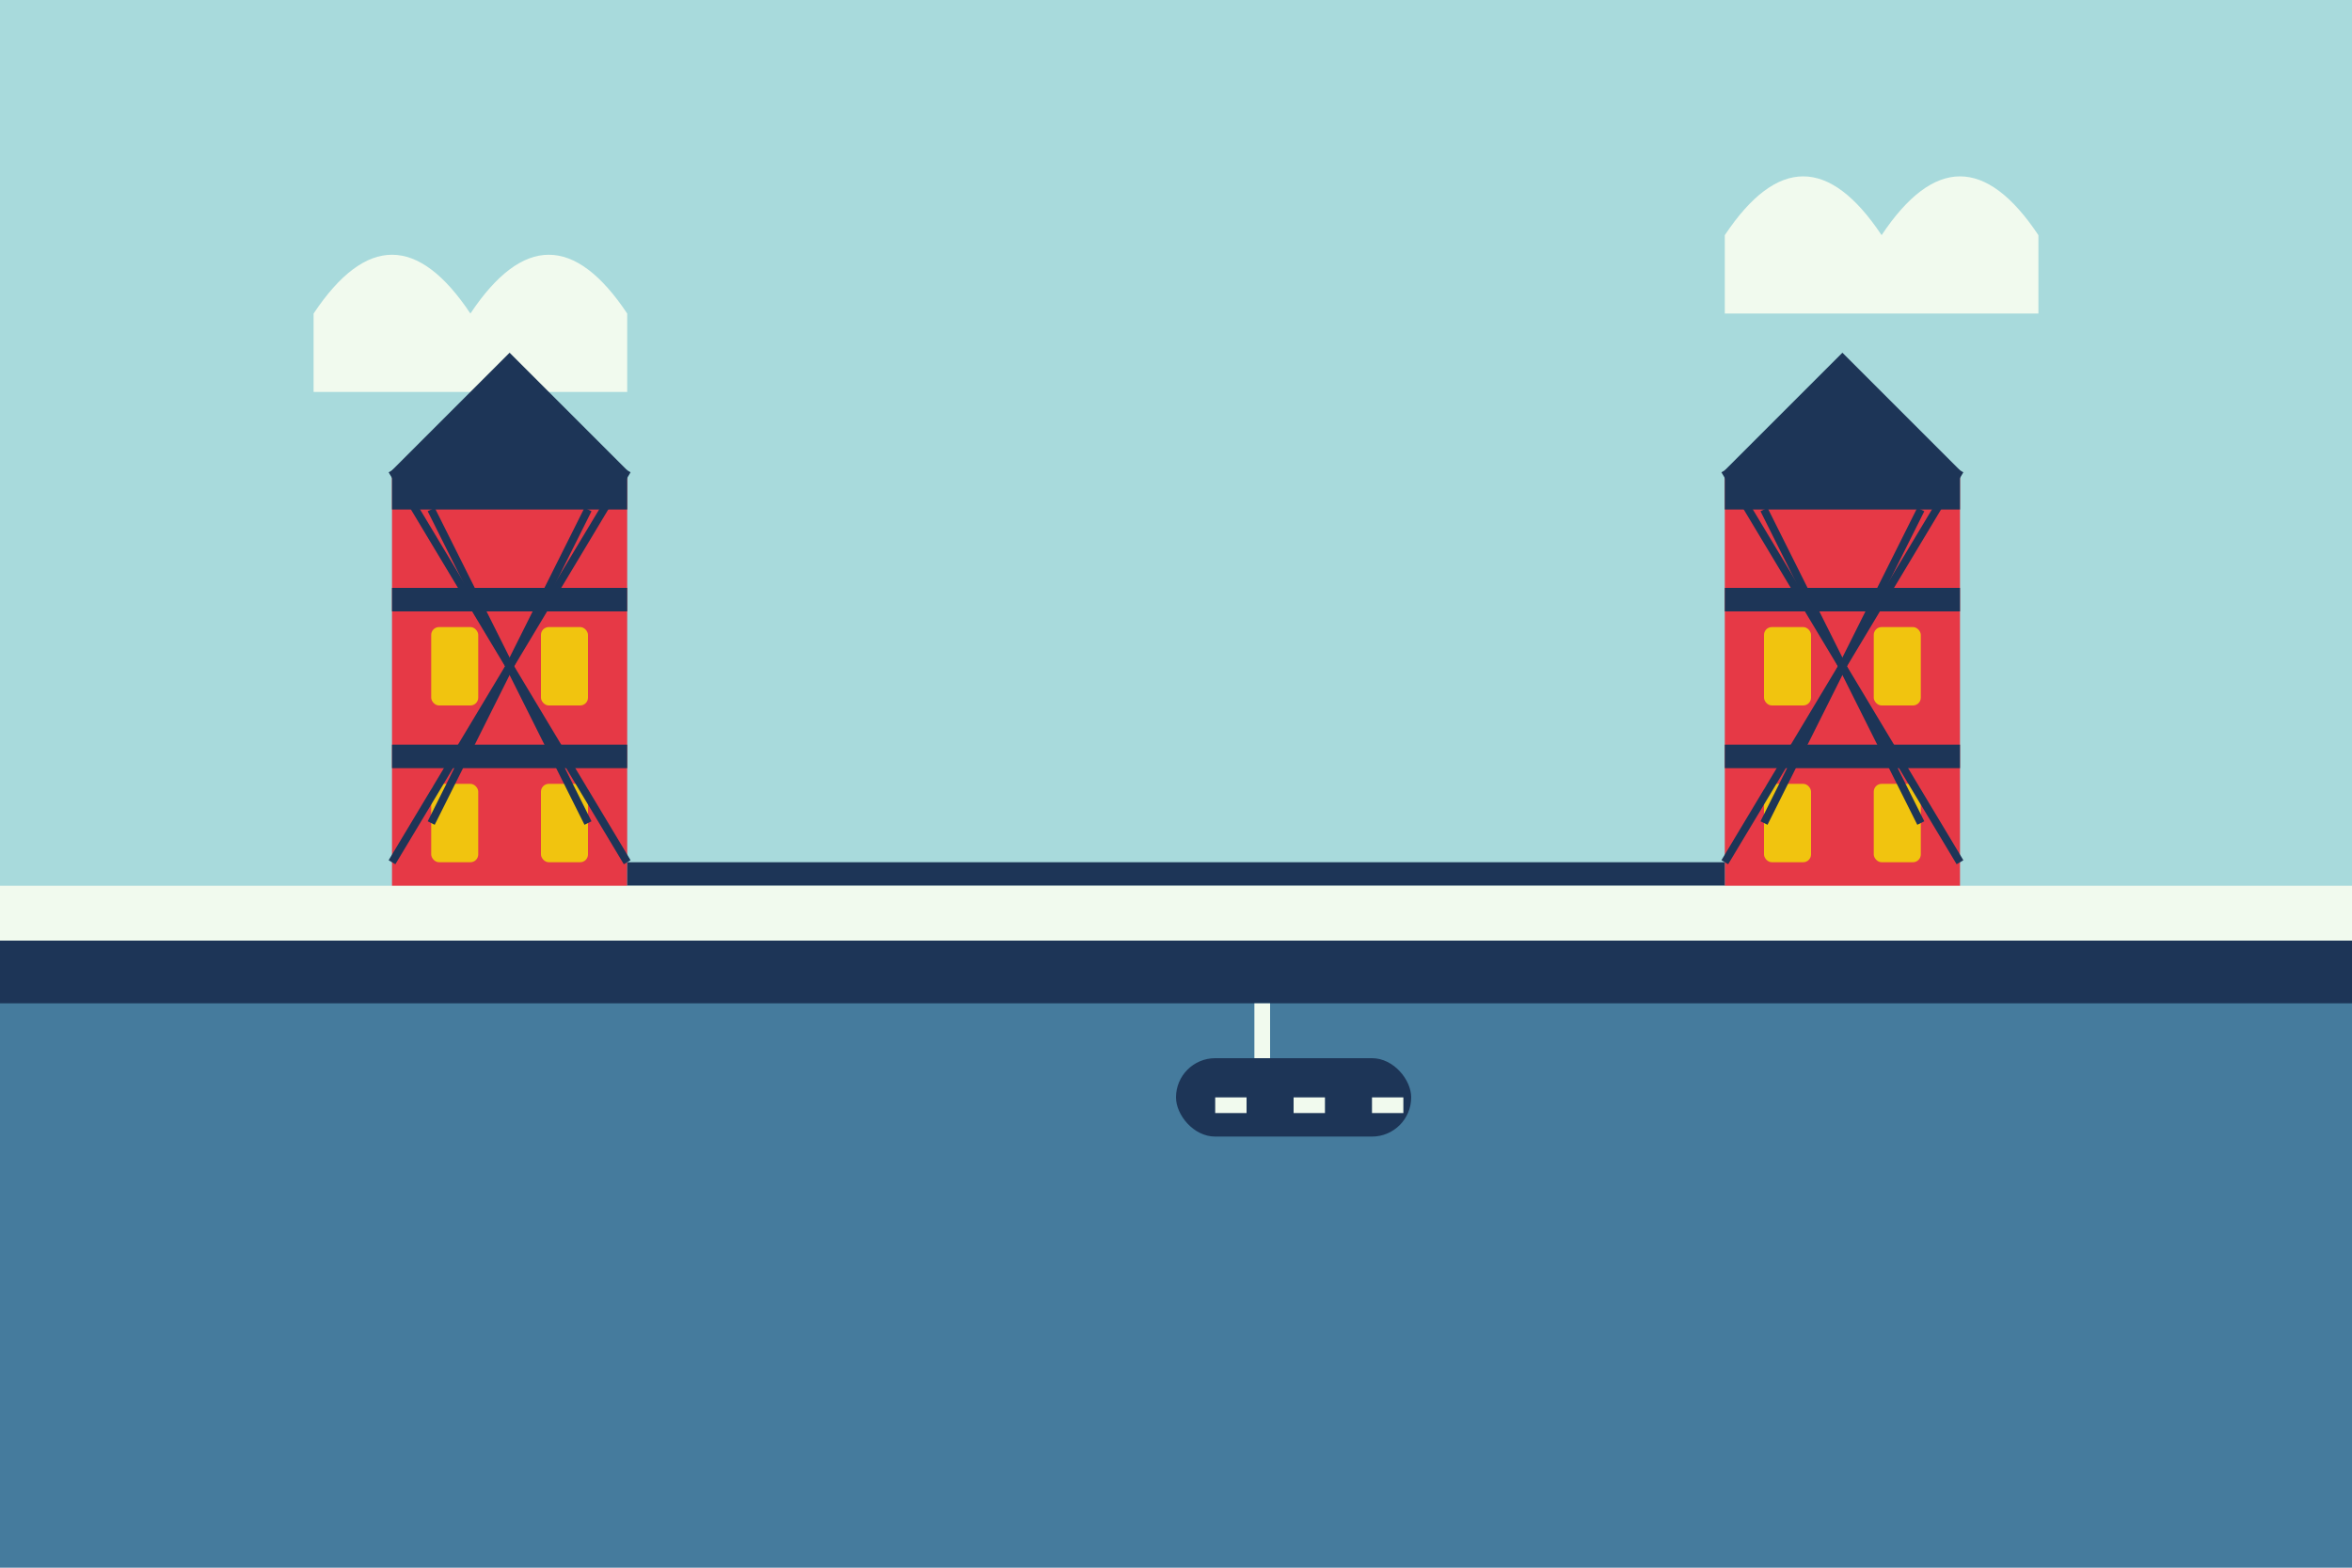<svg xmlns="http://www.w3.org/2000/svg" viewBox="0 0 300 200" width="300" height="200">
  <style>
    .sky { fill: #a8dadc; }
    .water { fill: #457b9d; }
    .bridge-tower { fill: #e63946; }
    .bridge-detail { fill: #1d3557; }
    .bridge-road { fill: #f1faee; }
    .bridge-cables { fill: none; stroke: #1d3557; stroke-width: 1; }
    .bridge-deck { fill: #1d3557; }
    .windows { fill: #f1c40f; }
    .boat { fill: #1d3557; }
    .boat-detail { fill: #f1faee; }
    .cloud { fill: #f1faee; }
  </style>
  
  <!-- Sky Background -->
  <rect class="sky" width="300" height="120" />
  
  <!-- Water -->
  <rect class="water" x="0" y="120" width="300" height="80" />
  
  <!-- Clouds -->
  <path class="cloud" d="M40,40 Q50,25 60,40 Q70,25 80,40 L80,50 L40,50 Z" />
  <path class="cloud" d="M220,30 Q230,15 240,30 Q250,15 260,30 L260,40 L220,40 Z" />
  
  <!-- Left Tower -->
  <rect class="bridge-tower" x="50" y="60" width="30" height="60" />
  <rect class="bridge-detail" x="50" y="60" width="30" height="5" />
  <rect class="bridge-detail" x="50" y="75" width="30" height="3" />
  <rect class="bridge-detail" x="50" y="95" width="30" height="3" />
  <rect class="bridge-detail" x="50" y="115" width="30" height="5" />
  
  <!-- Right Tower -->
  <rect class="bridge-tower" x="220" y="60" width="30" height="60" />
  <rect class="bridge-detail" x="220" y="60" width="30" height="5" />
  <rect class="bridge-detail" x="220" y="75" width="30" height="3" />
  <rect class="bridge-detail" x="220" y="95" width="30" height="3" />
  <rect class="bridge-detail" x="220" y="115" width="30" height="5" />
  
  <!-- Left Tower Windows -->
  <rect class="windows" x="55" y="80" width="6" height="10" rx="1" />
  <rect class="windows" x="69" y="80" width="6" height="10" rx="1" />
  <rect class="windows" x="55" y="100" width="6" height="10" rx="1" />
  <rect class="windows" x="69" y="100" width="6" height="10" rx="1" />
  
  <!-- Right Tower Windows -->
  <rect class="windows" x="225" y="80" width="6" height="10" rx="1" />
  <rect class="windows" x="239" y="80" width="6" height="10" rx="1" />
  <rect class="windows" x="225" y="100" width="6" height="10" rx="1" />
  <rect class="windows" x="239" y="100" width="6" height="10" rx="1" />
  
  <!-- Tower Roofs -->
  <path class="bridge-detail" d="M50,60 L65,45 L80,60 Z" />
  <path class="bridge-detail" d="M220,60 L235,45 L250,60 Z" />
  
  <!-- Bridge Deck -->
  <rect class="bridge-deck" x="0" y="120" width="300" height="8" />
  
  <!-- Bridge Roads -->
  <rect class="bridge-road" x="0" y="113" width="300" height="7" />
  
  <!-- Suspension Bridge Center Section (Bascules) -->
  <rect class="bridge-detail" x="80" y="110" width="140" height="3" />
  <rect class="bridge-road" x="80" y="113" width="140" height="7" />
  
  <!-- Cables -->
  <line class="bridge-cables" x1="50" y1="60" x2="80" y2="110" />
  <line class="bridge-cables" x1="80" y1="60" x2="50" y2="110" />
  <line class="bridge-cables" x1="220" y1="60" x2="250" y2="110" />
  <line class="bridge-cables" x1="250" y1="60" x2="220" y2="110" />
  
  <!-- Additional Cables -->
  <line class="bridge-cables" x1="55" y1="65" x2="75" y2="105" />
  <line class="bridge-cables" x1="75" y1="65" x2="55" y2="105" />
  <line class="bridge-cables" x1="225" y1="65" x2="245" y2="105" />
  <line class="bridge-cables" x1="245" y1="65" x2="225" y2="105" />
  
  <!-- Boat on the Thames -->
  <rect class="boat" x="150" y="135" width="30" height="10" rx="5" />
  <rect class="boat-detail" x="160" y="128" width="2" height="7" />
  <rect class="boat-detail" x="155" y="140" width="4" height="2" />
  <rect class="boat-detail" x="165" y="140" width="4" height="2" />
  <rect class="boat-detail" x="175" y="140" width="4" height="2" />
</svg>
